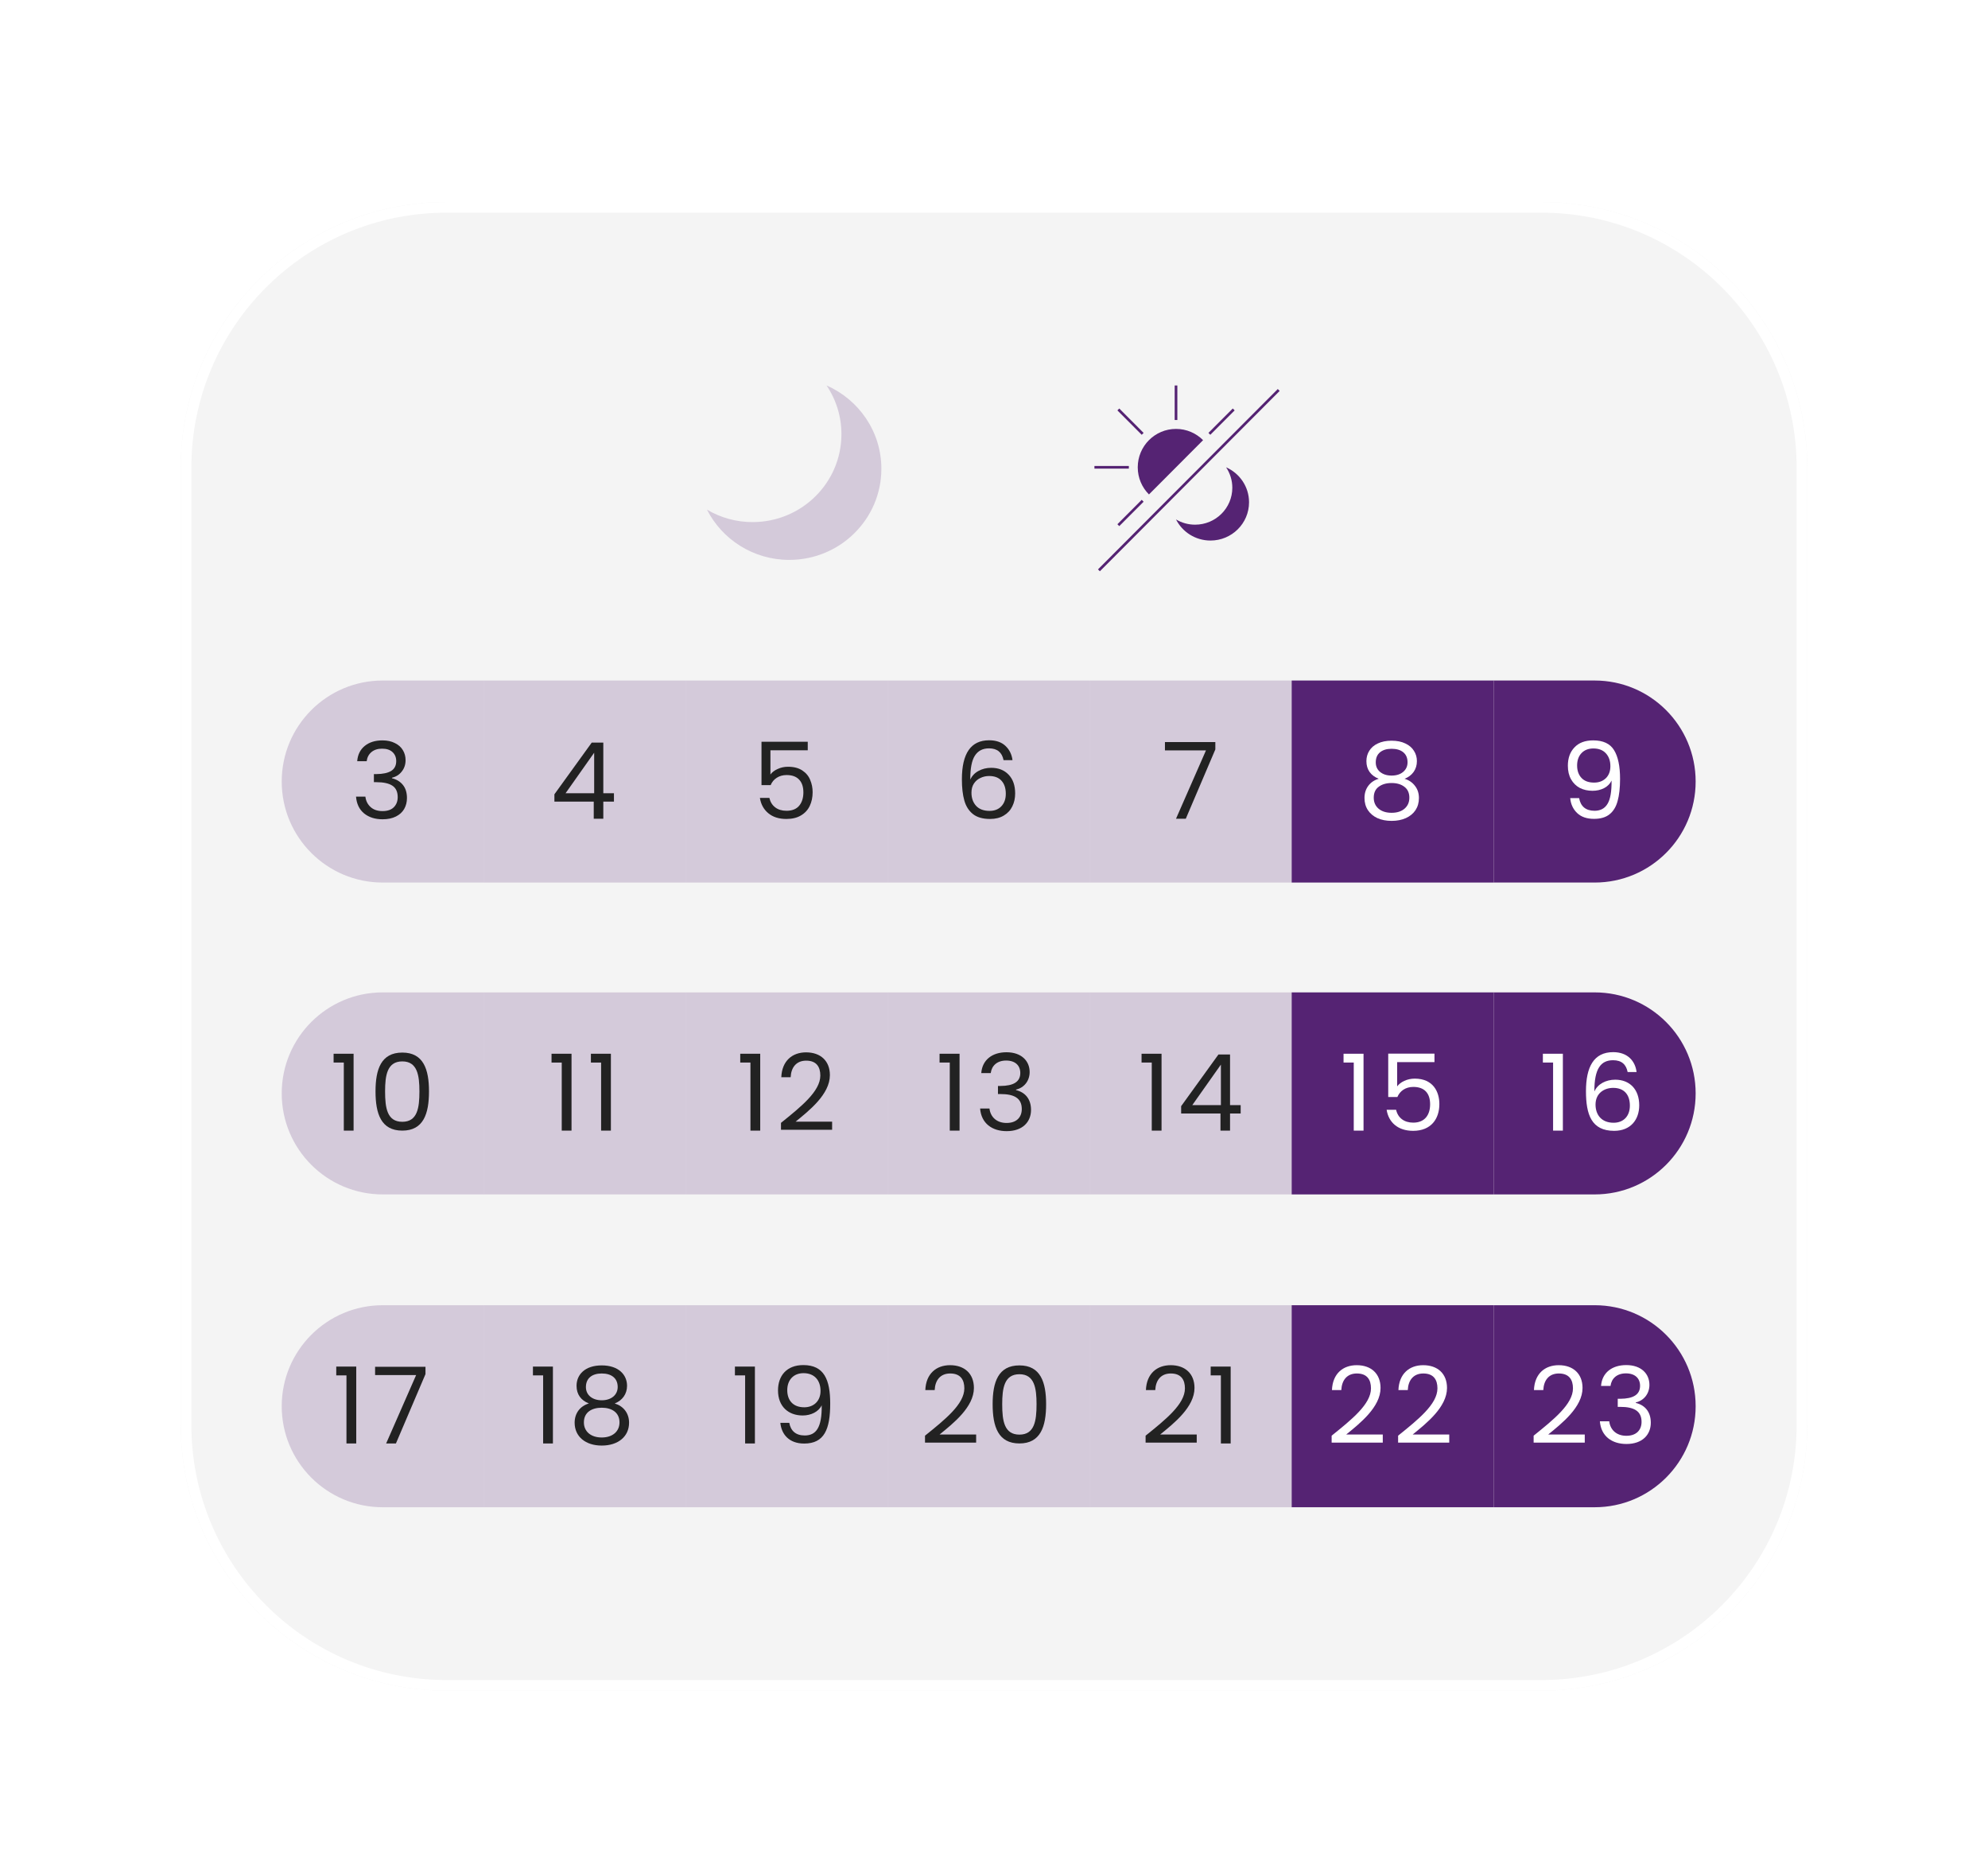 <svg width="374" height="348" viewBox="0 0 374 348" fill="none" xmlns="http://www.w3.org/2000/svg">
<g filter="url(#filter0_dd_421_2888)">
<path d="M290 15H84C56.386 15 34 37.386 34 65V245C34 272.614 56.386 295 84 295H290C317.614 295 340 272.614 340 245V65C340 37.386 317.614 15 290 15Z" fill="#F4F4F4"/>
<path d="M53 124C53 113.507 61.507 105 72 105H91V143H72C61.507 143 53 134.493 53 124Z" fill="#552373" fill-opacity="0.2"/>
<path d="M67.2 120.18C67.293 118.953 67.767 117.993 68.62 117.3C69.473 116.607 70.58 116.26 71.94 116.26C72.847 116.26 73.627 116.427 74.28 116.76C74.947 117.08 75.447 117.52 75.78 118.08C76.127 118.64 76.3 119.273 76.3 119.98C76.3 120.807 76.06 121.52 75.58 122.12C75.113 122.72 74.5 123.107 73.74 123.28V123.38C74.607 123.593 75.293 124.013 75.8 124.64C76.307 125.267 76.56 126.087 76.56 127.1C76.56 127.86 76.387 128.547 76.04 129.16C75.693 129.76 75.173 130.233 74.48 130.58C73.787 130.927 72.953 131.1 71.98 131.1C70.567 131.1 69.407 130.733 68.5 130C67.593 129.253 67.087 128.2 66.98 126.84H68.74C68.833 127.64 69.16 128.293 69.72 128.8C70.28 129.307 71.027 129.56 71.96 129.56C72.893 129.56 73.6 129.32 74.08 128.84C74.573 128.347 74.82 127.713 74.82 126.94C74.82 125.94 74.487 125.22 73.82 124.78C73.153 124.34 72.147 124.12 70.8 124.12H70.34V122.6H70.82C72.047 122.587 72.973 122.387 73.6 122C74.227 121.6 74.54 120.987 74.54 120.16C74.54 119.453 74.307 118.887 73.84 118.46C73.387 118.033 72.733 117.82 71.88 117.82C71.053 117.82 70.387 118.033 69.88 118.46C69.373 118.887 69.073 119.46 68.98 120.18H67.2Z" fill="#222222"/>
<path d="M53 182.66C53 172.167 61.507 163.66 72 163.66H91V201.66H72C61.507 201.66 53 193.154 53 182.66Z" fill="#552373" fill-opacity="0.2"/>
<path d="M64.68 189.66H66.52V175.2H62.76V176.86H64.68V189.66ZM70.646 182.28C70.646 186.48 71.686 189.66 75.686 189.66C79.666 189.66 80.706 186.48 80.706 182.28C80.706 178.14 79.666 174.98 75.686 174.98C71.686 174.98 70.646 178.14 70.646 182.28ZM78.906 182.28C78.906 185.4 78.526 188 75.686 188C72.826 188 72.446 185.4 72.446 182.28C72.446 179.28 72.826 176.64 75.686 176.64C78.526 176.64 78.906 179.28 78.906 182.28Z" fill="#222222"/>
<path d="M129 105H91V143H129V105Z" fill="#552373" fill-opacity="0.2"/>
<path d="M104.3 127.78V126.4L111.32 116.68H113.5V126.2H115.5V127.78H113.5V131H111.7V127.78H104.3ZM111.78 118.58L106.4 126.2H111.78V118.58Z" fill="#222222"/>
<path d="M129 163.66H91V201.66H129V163.66Z" fill="#552373" fill-opacity="0.2"/>
<path d="M105.68 189.66H107.52V175.2H103.76V176.86H105.68V189.66ZM113.086 189.66H114.926V175.2H111.166V176.86H113.086V189.66Z" fill="#222222"/>
<path d="M167 105H129V143H167V105Z" fill="#552373" fill-opacity="0.2"/>
<path d="M151.96 118.12H144.94V122.68C145.247 122.253 145.7 121.907 146.3 121.64C146.9 121.36 147.547 121.22 148.24 121.22C149.347 121.22 150.247 121.453 150.94 121.92C151.633 122.373 152.127 122.967 152.42 123.7C152.727 124.42 152.88 125.187 152.88 126C152.88 126.96 152.7 127.82 152.34 128.58C151.98 129.34 151.427 129.94 150.68 130.38C149.947 130.82 149.033 131.04 147.94 131.04C146.54 131.04 145.407 130.68 144.54 129.96C143.673 129.24 143.147 128.28 142.96 127.08H144.74C144.913 127.84 145.28 128.433 145.84 128.86C146.4 129.287 147.107 129.5 147.96 129.5C149.013 129.5 149.807 129.187 150.34 128.56C150.873 127.92 151.14 127.08 151.14 126.04C151.14 125 150.873 124.2 150.34 123.64C149.807 123.067 149.02 122.78 147.98 122.78C147.273 122.78 146.653 122.953 146.12 123.3C145.6 123.633 145.22 124.093 144.98 124.68H143.26V116.52H151.96V118.12Z" fill="#222222"/>
<path d="M167 163.66H129V201.66H167V163.66Z" fill="#552373" fill-opacity="0.2"/>
<path d="M141.18 189.66H143.02V175.2H139.26V176.86H141.18V189.66ZM146.926 189.5H156.546V187.98H149.666C152.246 185.88 156.126 182.82 156.126 179.22C156.126 176.54 154.366 174.94 151.646 174.94C149.046 174.94 147.106 176.54 146.986 179.62H148.746C148.826 177.8 149.786 176.5 151.666 176.5C153.626 176.5 154.326 177.7 154.326 179.3C154.326 182.26 150.726 185.14 146.926 188.2V189.5Z" fill="#222222"/>
<path d="M205 105H167V143H205V105Z" fill="#552373" fill-opacity="0.2"/>
<path d="M188.8 119.98C188.507 118.5 187.593 117.76 186.06 117.76C184.873 117.76 183.987 118.22 183.4 119.14C182.813 120.047 182.527 121.547 182.54 123.64C182.847 122.947 183.353 122.407 184.06 122.02C184.78 121.62 185.58 121.42 186.46 121.42C187.833 121.42 188.927 121.847 189.74 122.7C190.567 123.553 190.98 124.733 190.98 126.24C190.98 127.147 190.8 127.96 190.44 128.68C190.093 129.4 189.56 129.973 188.84 130.4C188.133 130.827 187.273 131.04 186.26 131.04C184.887 131.04 183.813 130.733 183.04 130.12C182.267 129.507 181.727 128.66 181.42 127.58C181.113 126.5 180.96 125.167 180.96 123.58C180.96 118.687 182.667 116.24 186.08 116.24C187.387 116.24 188.413 116.593 189.16 117.3C189.907 118.007 190.347 118.9 190.48 119.98H188.8ZM186.08 122.96C185.507 122.96 184.967 123.08 184.46 123.32C183.953 123.547 183.54 123.9 183.22 124.38C182.913 124.847 182.76 125.42 182.76 126.1C182.76 127.113 183.053 127.94 183.64 128.58C184.227 129.207 185.067 129.52 186.16 129.52C187.093 129.52 187.833 129.233 188.38 128.66C188.94 128.073 189.22 127.287 189.22 126.3C189.22 125.26 188.953 124.447 188.42 123.86C187.887 123.26 187.107 122.96 186.08 122.96Z" fill="#222222"/>
<path d="M205 163.66H167V201.66H205V163.66Z" fill="#552373" fill-opacity="0.2"/>
<path d="M178.68 189.66H180.52V175.2H176.76V176.86H178.68V189.66ZM184.606 178.84H186.386C186.566 177.44 187.586 176.48 189.286 176.48C191.026 176.48 191.946 177.44 191.946 178.82C191.946 180.5 190.646 181.24 188.226 181.26H187.746V182.78H188.206C190.806 182.78 192.226 183.56 192.226 185.6C192.226 187.08 191.306 188.22 189.366 188.22C187.446 188.22 186.326 187.04 186.146 185.5H184.386C184.606 188.3 186.646 189.76 189.386 189.76C192.406 189.76 193.966 188 193.966 185.76C193.966 183.68 192.826 182.44 191.146 182.04V181.94C192.666 181.6 193.706 180.3 193.706 178.64C193.706 176.56 192.166 174.92 189.346 174.92C186.666 174.92 184.786 176.36 184.606 178.84Z" fill="#222222"/>
<path d="M243 105H205V143H243V105Z" fill="#552373" fill-opacity="0.2"/>
<path d="M228.64 117.96L223.08 131H221.24L226.88 118.14H219.16V116.58H228.64V117.96Z" fill="#222222"/>
<path d="M243 163.66H205V201.66H243V163.66Z" fill="#552373" fill-opacity="0.2"/>
<path d="M216.68 189.66H218.52V175.2H214.76V176.86H216.68V189.66ZM229.606 189.66H231.406V186.44H233.406V184.86H231.406V175.34H229.226L222.206 185.06V186.44H229.606V189.66ZM224.306 184.86L229.686 177.24V184.86H224.306Z" fill="#222222"/>
<path d="M281 105H243V143H281V105Z" fill="#552373"/>
<path d="M259.38 123.48C258.633 123.187 258.06 122.76 257.66 122.2C257.26 121.64 257.06 120.96 257.06 120.16C257.06 119.44 257.24 118.793 257.6 118.22C257.96 117.633 258.493 117.173 259.2 116.84C259.92 116.493 260.787 116.32 261.8 116.32C262.813 116.32 263.673 116.493 264.38 116.84C265.1 117.173 265.64 117.633 266 118.22C266.373 118.793 266.56 119.44 266.56 120.16C266.56 120.933 266.353 121.613 265.94 122.2C265.527 122.773 264.96 123.2 264.24 123.48C265.067 123.733 265.72 124.18 266.2 124.82C266.693 125.447 266.94 126.207 266.94 127.1C266.94 127.967 266.727 128.727 266.3 129.38C265.873 130.02 265.267 130.52 264.48 130.88C263.707 131.227 262.813 131.4 261.8 131.4C260.787 131.4 259.893 131.227 259.12 130.88C258.36 130.52 257.767 130.02 257.34 129.38C256.913 128.727 256.7 127.967 256.7 127.1C256.7 126.207 256.94 125.44 257.42 124.8C257.9 124.16 258.553 123.72 259.38 123.48ZM264.8 120.38C264.8 119.567 264.533 118.94 264 118.5C263.467 118.06 262.733 117.84 261.8 117.84C260.88 117.84 260.153 118.06 259.62 118.5C259.087 118.94 258.82 119.573 258.82 120.4C258.82 121.147 259.093 121.747 259.64 122.2C260.2 122.653 260.92 122.88 261.8 122.88C262.693 122.88 263.413 122.653 263.96 122.2C264.52 121.733 264.8 121.127 264.8 120.38ZM261.8 124.28C260.813 124.28 260.007 124.513 259.38 124.98C258.753 125.433 258.44 126.12 258.44 127.04C258.44 127.893 258.74 128.58 259.34 129.1C259.953 129.62 260.773 129.88 261.8 129.88C262.827 129.88 263.64 129.62 264.24 129.1C264.84 128.58 265.14 127.893 265.14 127.04C265.14 126.147 264.833 125.467 264.22 125C263.607 124.52 262.8 124.28 261.8 124.28Z" fill="white"/>
<path d="M281 163.66H243V201.66H281V163.66Z" fill="#552373"/>
<path d="M254.68 189.66H256.52V175.2H252.76V176.86H254.68V189.66ZM261.166 175.18V183.34H262.886C263.366 182.2 264.426 181.44 265.886 181.44C267.986 181.44 269.046 182.64 269.046 184.7C269.046 186.68 268.066 188.16 265.866 188.16C264.166 188.16 262.986 187.26 262.646 185.74H260.866C261.226 188.08 262.966 189.7 265.846 189.7C269.226 189.7 270.786 187.46 270.786 184.66C270.786 182.42 269.666 179.88 266.146 179.88C264.726 179.88 263.446 180.52 262.846 181.34V176.78H269.866V175.18H261.166Z" fill="white"/>
<path d="M281 105H300C310.493 105 319 113.507 319 124C319 134.493 310.493 143 300 143H281V105Z" fill="#552373"/>
<path d="M297.08 127.12C297.213 127.88 297.52 128.467 298 128.88C298.493 129.293 299.153 129.5 299.98 129.5C301.087 129.5 301.9 129.067 302.42 128.2C302.953 127.333 303.207 125.873 303.18 123.82C302.9 124.42 302.433 124.893 301.78 125.24C301.127 125.573 300.4 125.74 299.6 125.74C298.707 125.74 297.907 125.56 297.2 125.2C296.507 124.827 295.96 124.287 295.56 123.58C295.16 122.873 294.96 122.02 294.96 121.02C294.96 119.593 295.373 118.447 296.2 117.58C297.027 116.7 298.2 116.26 299.72 116.26C301.587 116.26 302.893 116.867 303.64 118.08C304.4 119.293 304.78 121.1 304.78 123.5C304.78 125.18 304.627 126.567 304.32 127.66C304.027 128.753 303.52 129.587 302.8 130.16C302.093 130.733 301.12 131.02 299.88 131.02C298.52 131.02 297.46 130.653 296.7 129.92C295.94 129.187 295.507 128.253 295.4 127.12H297.08ZM299.9 124.2C300.793 124.2 301.527 123.927 302.1 123.38C302.673 122.82 302.96 122.067 302.96 121.12C302.96 120.12 302.68 119.313 302.12 118.7C301.56 118.087 300.773 117.78 299.76 117.78C298.827 117.78 298.08 118.073 297.52 118.66C296.973 119.247 296.7 120.02 296.7 120.98C296.7 121.953 296.973 122.733 297.52 123.32C298.067 123.907 298.86 124.2 299.9 124.2Z" fill="white"/>
<path d="M281 163.66H300C310.493 163.66 319 172.167 319 182.66C319 193.154 310.493 201.66 300 201.66H281V163.66Z" fill="#552373"/>
<path d="M292.18 189.66H294.02V175.2H290.26V176.86H292.18V189.66ZM307.886 178.64C307.646 176.62 306.246 174.9 303.486 174.9C299.826 174.9 298.366 177.7 298.366 182.24C298.366 186.62 299.386 189.7 303.666 189.7C306.826 189.7 308.386 187.54 308.386 184.9C308.386 181.86 306.566 180.08 303.866 180.08C302.146 180.08 300.566 180.88 299.946 182.3C299.926 178 301.166 176.42 303.466 176.42C305.106 176.42 305.926 177.24 306.206 178.64H307.886ZM303.486 181.62C305.566 181.62 306.626 182.92 306.626 184.96C306.626 186.92 305.446 188.18 303.566 188.18C301.286 188.18 300.166 186.68 300.166 184.76C300.166 182.6 301.826 181.62 303.486 181.62Z" fill="white"/>
<path d="M53 241.5C53 231.007 61.507 222.5 72 222.5H91V260.5H72C61.507 260.5 53 251.993 53 241.5Z" fill="#552373" fill-opacity="0.2"/>
<path d="M65.18 248.5H67.02V234.04H63.26V235.7H65.18V248.5ZM70.566 234.08V235.64H78.286L72.646 248.5H74.486L80.046 235.46V234.08H70.566Z" fill="#222222"/>
<path d="M129 222.5H91V260.5H129V222.5Z" fill="#552373" fill-opacity="0.2"/>
<path d="M102.18 248.5H104.02V234.04H100.26V235.7H102.18V248.5ZM110.786 240.98C109.166 241.46 108.106 242.78 108.106 244.6C108.106 247.22 110.166 248.9 113.206 248.9C116.266 248.9 118.346 247.22 118.346 244.6C118.346 242.8 117.286 241.48 115.646 240.98C117.066 240.42 117.966 239.22 117.966 237.66C117.966 235.56 116.346 233.82 113.206 233.82C110.066 233.82 108.466 235.54 108.466 237.66C108.466 239.28 109.306 240.4 110.786 240.98ZM113.206 240.38C111.446 240.38 110.226 239.4 110.226 237.9C110.226 236.2 111.426 235.34 113.206 235.34C115.026 235.34 116.206 236.22 116.206 237.88C116.206 239.38 114.986 240.38 113.206 240.38ZM113.206 241.78C115.106 241.78 116.546 242.68 116.546 244.54C116.546 246.22 115.266 247.38 113.206 247.38C111.146 247.38 109.846 246.24 109.846 244.54C109.846 242.62 111.346 241.78 113.206 241.78Z" fill="#222222"/>
<path d="M167 222.5H129V260.5H167V222.5Z" fill="#552373" fill-opacity="0.2"/>
<path d="M140.18 248.5H142.02V234.04H138.26V235.7H140.18V248.5ZM146.806 244.62C147.006 246.74 148.406 248.52 151.286 248.52C155.086 248.52 156.186 245.82 156.186 241C156.186 236.52 155.046 233.76 151.126 233.76C148.006 233.76 146.366 235.76 146.366 238.52C146.366 241.58 148.346 243.24 151.006 243.24C152.566 243.24 154.006 242.54 154.586 241.32C154.646 245.56 153.506 247 151.386 247C149.706 247 148.746 246.12 148.486 244.62H146.806ZM151.306 241.7C149.146 241.7 148.106 240.34 148.106 238.48C148.106 236.56 149.286 235.28 151.166 235.28C153.246 235.28 154.366 236.66 154.366 238.62C154.366 240.56 153.046 241.7 151.306 241.7Z" fill="#222222"/>
<path d="M205 222.5H167V260.5H205V222.5Z" fill="#552373" fill-opacity="0.2"/>
<path d="M174.02 248.34H183.64V246.82H176.76C179.34 244.72 183.22 241.66 183.22 238.06C183.22 235.38 181.46 233.78 178.74 233.78C176.14 233.78 174.2 235.38 174.08 238.46H175.84C175.92 236.64 176.88 235.34 178.76 235.34C180.72 235.34 181.42 236.54 181.42 238.14C181.42 241.1 177.82 243.98 174.02 247.04V248.34ZM186.744 241.12C186.744 245.32 187.784 248.5 191.784 248.5C195.764 248.5 196.804 245.32 196.804 241.12C196.804 236.98 195.764 233.82 191.784 233.82C187.784 233.82 186.744 236.98 186.744 241.12ZM195.004 241.12C195.004 244.24 194.624 246.84 191.784 246.84C188.924 246.84 188.544 244.24 188.544 241.12C188.544 238.12 188.924 235.48 191.784 235.48C194.624 235.48 195.004 238.12 195.004 241.12Z" fill="#222222"/>
<path d="M243 222.5H205V260.5H243V222.5Z" fill="#552373" fill-opacity="0.2"/>
<path d="M215.52 248.34H225.14V246.82H218.26C220.84 244.72 224.72 241.66 224.72 238.06C224.72 235.38 222.96 233.78 220.24 233.78C217.64 233.78 215.7 235.38 215.58 238.46H217.34C217.42 236.64 218.38 235.34 220.26 235.34C222.22 235.34 222.92 236.54 222.92 238.14C222.92 241.1 219.32 243.98 215.52 247.04V248.34ZM229.684 248.5H231.524V234.04H227.764V235.7H229.684V248.5Z" fill="#222222"/>
<path d="M281 222.5H243V260.5H281V222.5Z" fill="#552373"/>
<path d="M250.52 248.34H260.14V246.82H253.26C255.84 244.72 259.72 241.66 259.72 238.06C259.72 235.38 257.96 233.78 255.24 233.78C252.64 233.78 250.7 235.38 250.58 238.46H252.34C252.42 236.64 253.38 235.34 255.26 235.34C257.22 235.34 257.92 236.54 257.92 238.14C257.92 241.1 254.32 243.98 250.52 247.04V248.34ZM263.024 248.34H272.644V246.82H265.764C268.344 244.72 272.224 241.66 272.224 238.06C272.224 235.38 270.464 233.78 267.744 233.78C265.144 233.78 263.204 235.38 263.084 238.46H264.844C264.924 236.64 265.884 235.34 267.764 235.34C269.724 235.34 270.424 236.54 270.424 238.14C270.424 241.1 266.824 243.98 263.024 247.04V248.34Z" fill="white"/>
<path d="M281 222.5H300C310.493 222.5 319 231.007 319 241.5C319 251.993 310.493 260.5 300 260.5H281V222.5Z" fill="#552373"/>
<path d="M288.52 248.34H298.14V246.82H291.26C293.84 244.72 297.72 241.66 297.72 238.06C297.72 235.38 295.96 233.78 293.24 233.78C290.64 233.78 288.7 235.38 288.58 238.46H290.34C290.42 236.64 291.38 235.34 293.26 235.34C295.22 235.34 295.92 236.54 295.92 238.14C295.92 241.1 292.32 243.98 288.52 247.04V248.34ZM301.204 237.68H302.984C303.164 236.28 304.184 235.32 305.884 235.32C307.624 235.32 308.544 236.28 308.544 237.66C308.544 239.34 307.244 240.08 304.824 240.1H304.344V241.62H304.804C307.404 241.62 308.824 242.4 308.824 244.44C308.824 245.92 307.904 247.06 305.964 247.06C304.044 247.06 302.924 245.88 302.744 244.34H300.984C301.204 247.14 303.244 248.6 305.984 248.6C309.004 248.6 310.564 246.84 310.564 244.6C310.564 242.52 309.424 241.28 307.744 240.88V240.78C309.264 240.44 310.304 239.14 310.304 237.48C310.304 235.4 308.764 233.76 305.944 233.76C303.264 233.76 301.384 235.2 301.204 237.68Z" fill="white"/>
<path d="M155.497 49.5C157.325 52.206 158.301 55.398 158.298 58.663C158.298 67.797 150.813 75.201 141.58 75.201C138.561 75.207 135.597 74.397 133 72.858C135.848 78.464 141.711 82.312 148.486 82.312C158.055 82.312 165.812 74.639 165.812 65.173C165.812 58.177 161.571 52.164 155.497 49.5Z" fill="#552373" fill-opacity="0.2"/>
<path fill-rule="evenodd" clip-rule="evenodd" d="M220.993 55.996V49.503H221.493V55.996H220.993ZM214.791 58.781L210.213 54.19L210.567 53.835L215.145 58.426L214.791 58.781ZM227.341 58.426L231.919 53.835L232.273 54.19L227.695 58.781L227.341 58.426ZM212.369 65.147H205.894V64.646H212.369V65.147ZM215.145 71.367L210.567 75.958L210.213 75.603L214.791 71.012L215.145 71.367Z" fill="#552373"/>
<path d="M226.333 59.791C225.03 58.485 223.232 57.675 221.243 57.675C217.267 57.675 214.043 60.908 214.043 64.896C214.043 66.89 214.85 68.694 216.153 70.001L226.332 59.792L226.333 59.791Z" fill="#552373"/>
<path fill-rule="evenodd" clip-rule="evenodd" d="M206.564 84.095L240.387 50.175L240.741 50.53L206.918 84.45L206.564 84.095Z" fill="#552373"/>
<path d="M230.662 64.896C231.427 66.032 231.836 67.372 231.834 68.743C231.834 72.578 228.701 75.687 224.835 75.687C223.571 75.689 222.33 75.349 221.243 74.703C222.435 77.057 224.89 78.672 227.726 78.672C231.732 78.672 234.98 75.451 234.98 71.477C234.98 68.539 233.205 66.014 230.662 64.896Z" fill="#552373"/>
<path fill-rule="evenodd" clip-rule="evenodd" d="M84 17C57.49 17 36 38.49 36 65V245C36 271.51 57.49 293 84 293H290C316.51 293 338 271.51 338 245V65C338 38.49 316.51 17 290 17H84ZM34 65C34 37.386 56.386 15 84 15H290C317.614 15 340 37.386 340 65V245C340 272.614 317.614 295 290 295H84C56.386 295 34 272.614 34 245V65Z" fill="white"/>
</g>
<defs>
<filter id="filter0_dd_421_2888" x="0" y="0" width="374" height="348" filterUnits="userSpaceOnUse" color-interpolation-filters="sRGB">
<feFlood flood-opacity="0" result="BackgroundImageFix"/>
<feColorMatrix in="SourceAlpha" type="matrix" values="0 0 0 0 0 0 0 0 0 0 0 0 0 0 0 0 0 0 127 0" result="hardAlpha"/>
<feOffset dy="19"/>
<feGaussianBlur stdDeviation="17"/>
<feColorMatrix type="matrix" values="0 0 0 0 0.333 0 0 0 0 0.137 0 0 0 0 0.451 0 0 0 0.15 0"/>
<feBlend mode="normal" in2="BackgroundImageFix" result="effect1_dropShadow_421_2888"/>
<feColorMatrix in="SourceAlpha" type="matrix" values="0 0 0 0 0 0 0 0 0 0 0 0 0 0 0 0 0 0 127 0" result="hardAlpha"/>
<feOffset dy="4"/>
<feGaussianBlur stdDeviation="2"/>
<feColorMatrix type="matrix" values="0 0 0 0 0 0 0 0 0 0 0 0 0 0 0 0 0 0 0.1 0"/>
<feBlend mode="normal" in2="effect1_dropShadow_421_2888" result="effect2_dropShadow_421_2888"/>
<feBlend mode="normal" in="SourceGraphic" in2="effect2_dropShadow_421_2888" result="shape"/>
</filter>
</defs>
</svg>
